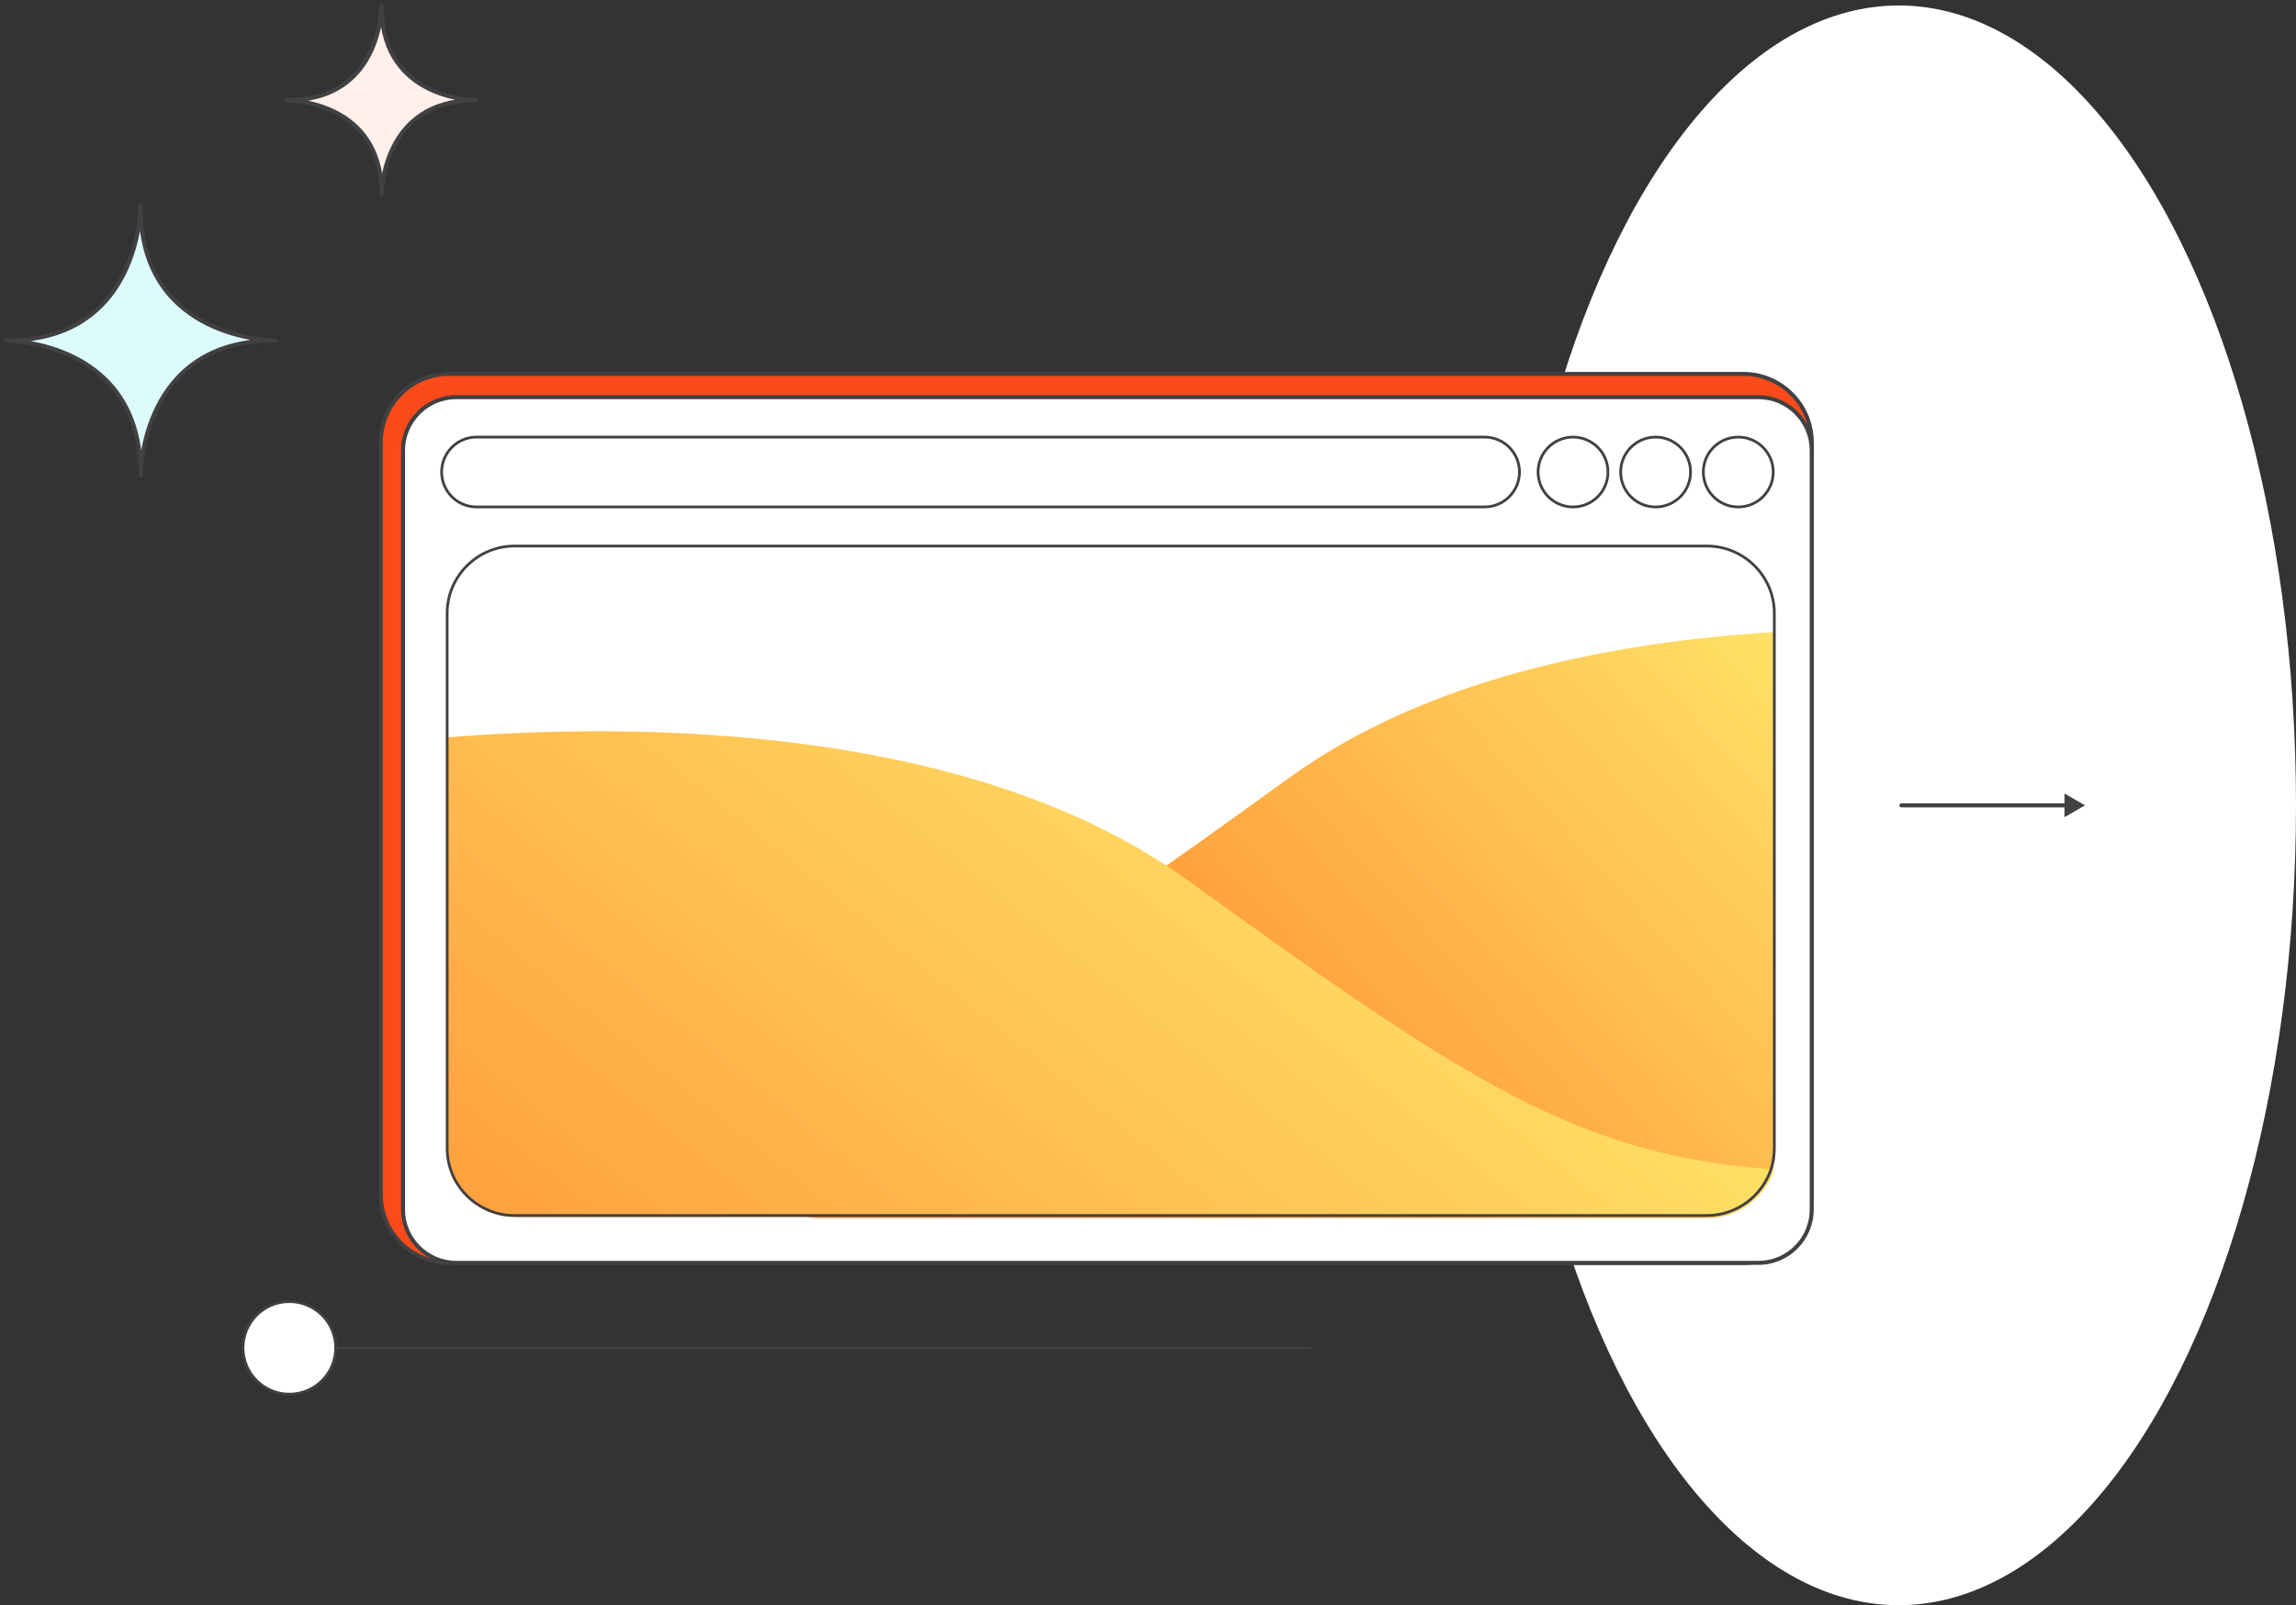 <svg width="419" height="293" viewBox="0 0 419 293" fill="none" xmlns="http://www.w3.org/2000/svg">
<rect x="0" y="0" width="419" height="293" fill="#333333" stroke="none"/>
<ellipse cx="346.5" cy="147" rx="72.5" ry="146" fill="white"/>
<path d="M347 146.625C346.793 146.625 346.625 146.793 346.625 147C346.625 147.207 346.793 147.375 347 147.375V146.625ZM380.5 147L376.75 144.835V149.165L380.5 147ZM347 147.375H377.125V146.625H347V147.375Z" fill="#414042"/>
<path d="M52.807 246.03L239.145 246.03" stroke="#414042" stroke-width="0.5" stroke-miterlimit="10" stroke-linecap="round"/>
<path d="M52.805 237.581C48.136 237.581 44.351 241.364 44.351 246.03C44.351 250.697 48.136 254.479 52.805 254.479C57.473 254.479 61.258 250.697 61.258 246.03C61.258 241.364 57.473 237.581 52.805 237.581Z" fill="white" stroke="#414042" stroke-width="0.5" stroke-miterlimit="10" stroke-linecap="round"/>
<path d="M50.294 62.148C49.588 62.148 26.275 61.95 25.654 38.774V37.491C25.654 37.547 25.654 37.787 25.64 38.154C25.64 38.055 25.626 37.956 25.626 37.843V38.337C25.386 42.682 23.1 62.148 1.325 62.148H1C1.677 62.148 25.668 62.317 25.668 86.481V86.805C25.668 86.128 25.837 62.148 49.997 62.148H49.151H50.294Z" fill="#DEFBFC" stroke="#414042" stroke-width="0.75" stroke-miterlimit="10" stroke-linejoin="round"/>
<path d="M86.906 18.294C86.412 18.294 70.07 18.167 69.633 1.903V1C69.633 1.042 69.633 1.212 69.618 1.465C69.618 1.395 69.618 1.324 69.618 1.254V1.607C69.449 4.653 67.84 18.294 52.585 18.294H52.359C52.839 18.294 69.647 18.407 69.647 35.348V35.574C69.647 35.094 69.76 18.294 86.694 18.294H86.102H86.906Z" fill="#FFF0EB" stroke="#414042" stroke-width="0.75" stroke-miterlimit="10" stroke-linecap="round" stroke-linejoin="round"/>
<path d="M86.906 18.294C86.412 18.294 70.07 18.167 69.633 1.903V1C69.633 1.042 69.633 1.212 69.618 1.465C69.618 1.395 69.618 1.324 69.618 1.254V1.607C69.449 4.653 67.84 18.294 52.585 18.294H52.359C52.839 18.294 69.647 18.407 69.647 35.348V35.574C69.647 35.094 69.76 18.294 86.694 18.294H86.102H86.906Z" fill="#FFF0EB" stroke="#414042" stroke-width="0.75" stroke-miterlimit="10" stroke-linecap="round" stroke-linejoin="round"/>
<path d="M81.977 230.521C75.094 230.521 69.496 224.923 69.496 218.041V80.737C69.496 73.854 75.094 68.256 81.977 68.256H318.151C325.033 68.256 330.631 73.854 330.631 80.737V218.041C330.631 224.923 325.033 230.521 318.151 230.521H81.977Z" fill="#FC4A1A"/>
<path d="M318.149 68.617C324.828 68.617 330.27 74.049 330.27 80.737V218.041C330.27 224.719 324.837 230.161 318.149 230.161H81.975C75.297 230.161 69.855 224.729 69.855 218.041V80.737C69.855 74.058 75.287 68.617 81.975 68.617H318.149ZM318.149 67.886H81.975C74.908 67.886 69.125 73.669 69.125 80.737V218.041C69.125 225.109 74.908 230.891 81.975 230.891H318.149C325.217 230.891 331 225.109 331 218.041V80.737C331 73.669 325.217 67.886 318.149 67.886Z" fill="#414042"/>
<path d="M83.28 230.519C77.916 230.519 73.555 226.158 73.555 220.794V82.214C73.555 76.85 77.916 72.489 83.28 72.489H320.914C326.278 72.489 330.64 76.85 330.64 82.214V220.794C330.64 226.158 326.278 230.519 320.914 230.519H83.28Z" fill="white"/>
<path d="M320.903 72.86C326.063 72.86 330.259 77.056 330.259 82.216V220.795C330.259 225.955 326.063 230.15 320.903 230.15H83.269C78.11 230.15 73.914 225.955 73.914 220.795V82.216C73.914 77.056 78.11 72.86 83.269 72.86H320.903ZM320.903 72.13H83.269C77.72 72.13 73.184 76.666 73.184 82.216V220.795C73.184 226.344 77.72 230.88 83.269 230.88H320.903C326.452 230.88 330.989 226.344 330.989 220.795V82.216C330.999 76.666 326.452 72.13 320.903 72.13Z" fill="#414042"/>
<path d="M270.915 92.533H86.97C83.446 92.533 80.594 89.681 80.594 86.156C80.594 82.632 83.446 79.78 86.97 79.78H270.915C274.439 79.78 277.292 82.632 277.292 86.156C277.292 89.681 274.439 92.533 270.915 92.533Z" stroke="#414042" stroke-width="0.5" stroke-miterlimit="10"/>
<path d="M287.064 92.536C283.54 92.536 280.688 89.683 280.688 86.159C280.688 82.635 283.54 79.783 287.064 79.783C290.588 79.783 293.441 82.635 293.441 86.159C293.441 89.683 290.588 92.536 287.064 92.536Z" stroke="#414042" stroke-width="0.5" stroke-miterlimit="10"/>
<path d="M302.134 92.536C298.61 92.536 295.758 89.683 295.758 86.159C295.758 82.635 298.61 79.783 302.134 79.783C305.658 79.783 308.511 82.635 308.511 86.159C308.511 89.683 305.658 92.536 302.134 92.536Z" stroke="#414042" stroke-width="0.5" stroke-miterlimit="10"/>
<path d="M317.216 92.536C313.692 92.536 310.84 89.683 310.84 86.159C310.84 82.635 313.692 79.783 317.216 79.783C320.74 79.783 323.593 82.635 323.593 86.159C323.593 89.683 320.74 92.536 317.216 92.536Z" stroke="#414042" stroke-width="0.5" stroke-miterlimit="10"/>
<path d="M324 115.353V209.966C324 211.246 323.797 212.482 323.449 213.646C321.867 218.665 317.165 222.331 311.651 222.331H149.013L85.5 215C84.528 213.225 84.499 211.653 84.499 209.5L83.5 206C88.027 200.807 95.584 195.506 117.814 195.244C153.874 194.822 173.565 185.483 212.527 158.222C219.463 153.364 227.023 147.938 235.382 141.886C260.471 123.746 294.398 117.156 324 115.353Z" fill="url(#paint0_linear_1826_936)"/>
<path d="M323.797 213.46C322.217 218.473 317.52 222.135 312.012 222.135H93.923C89.299 222.135 85.24 219.534 83.124 215.727C82.152 213.954 81.602 211.934 81.602 209.783V134.596C111.825 132.155 172.49 131.37 212.991 158.094C214.209 158.879 215.398 159.707 216.572 160.55C267.206 197.155 288.021 211.019 323.797 213.46Z" fill="url(#paint1_linear_1826_936)"/>
<path d="M323.797 111.924V209.617C323.797 210.885 323.595 212.111 323.247 213.264C321.671 218.238 316.985 221.871 311.489 221.871H93.895C89.281 221.871 85.232 219.291 83.12 215.513C82.151 213.754 81.602 211.75 81.602 209.617V111.924C81.602 105.177 87.141 99.669 93.895 99.669H311.489C318.258 99.669 323.797 105.177 323.797 111.924Z" stroke="#414042" stroke-width="0.5" stroke-miterlimit="10"/>
<defs>
<linearGradient id="paint0_linear_1826_936" x1="205.799" y1="235.742" x2="331.33" y2="122.251" gradientUnits="userSpaceOnUse">
<stop stop-color="#FF812C"/>
<stop offset="1" stop-color="#FFE266"/>
</linearGradient>
<linearGradient id="paint1_linear_1826_936" x1="73.672" y1="312.116" x2="224.892" y2="124.236" gradientUnits="userSpaceOnUse">
<stop stop-color="#FF812C"/>
<stop offset="1" stop-color="#FFE266"/>
</linearGradient>
</defs>
</svg>
